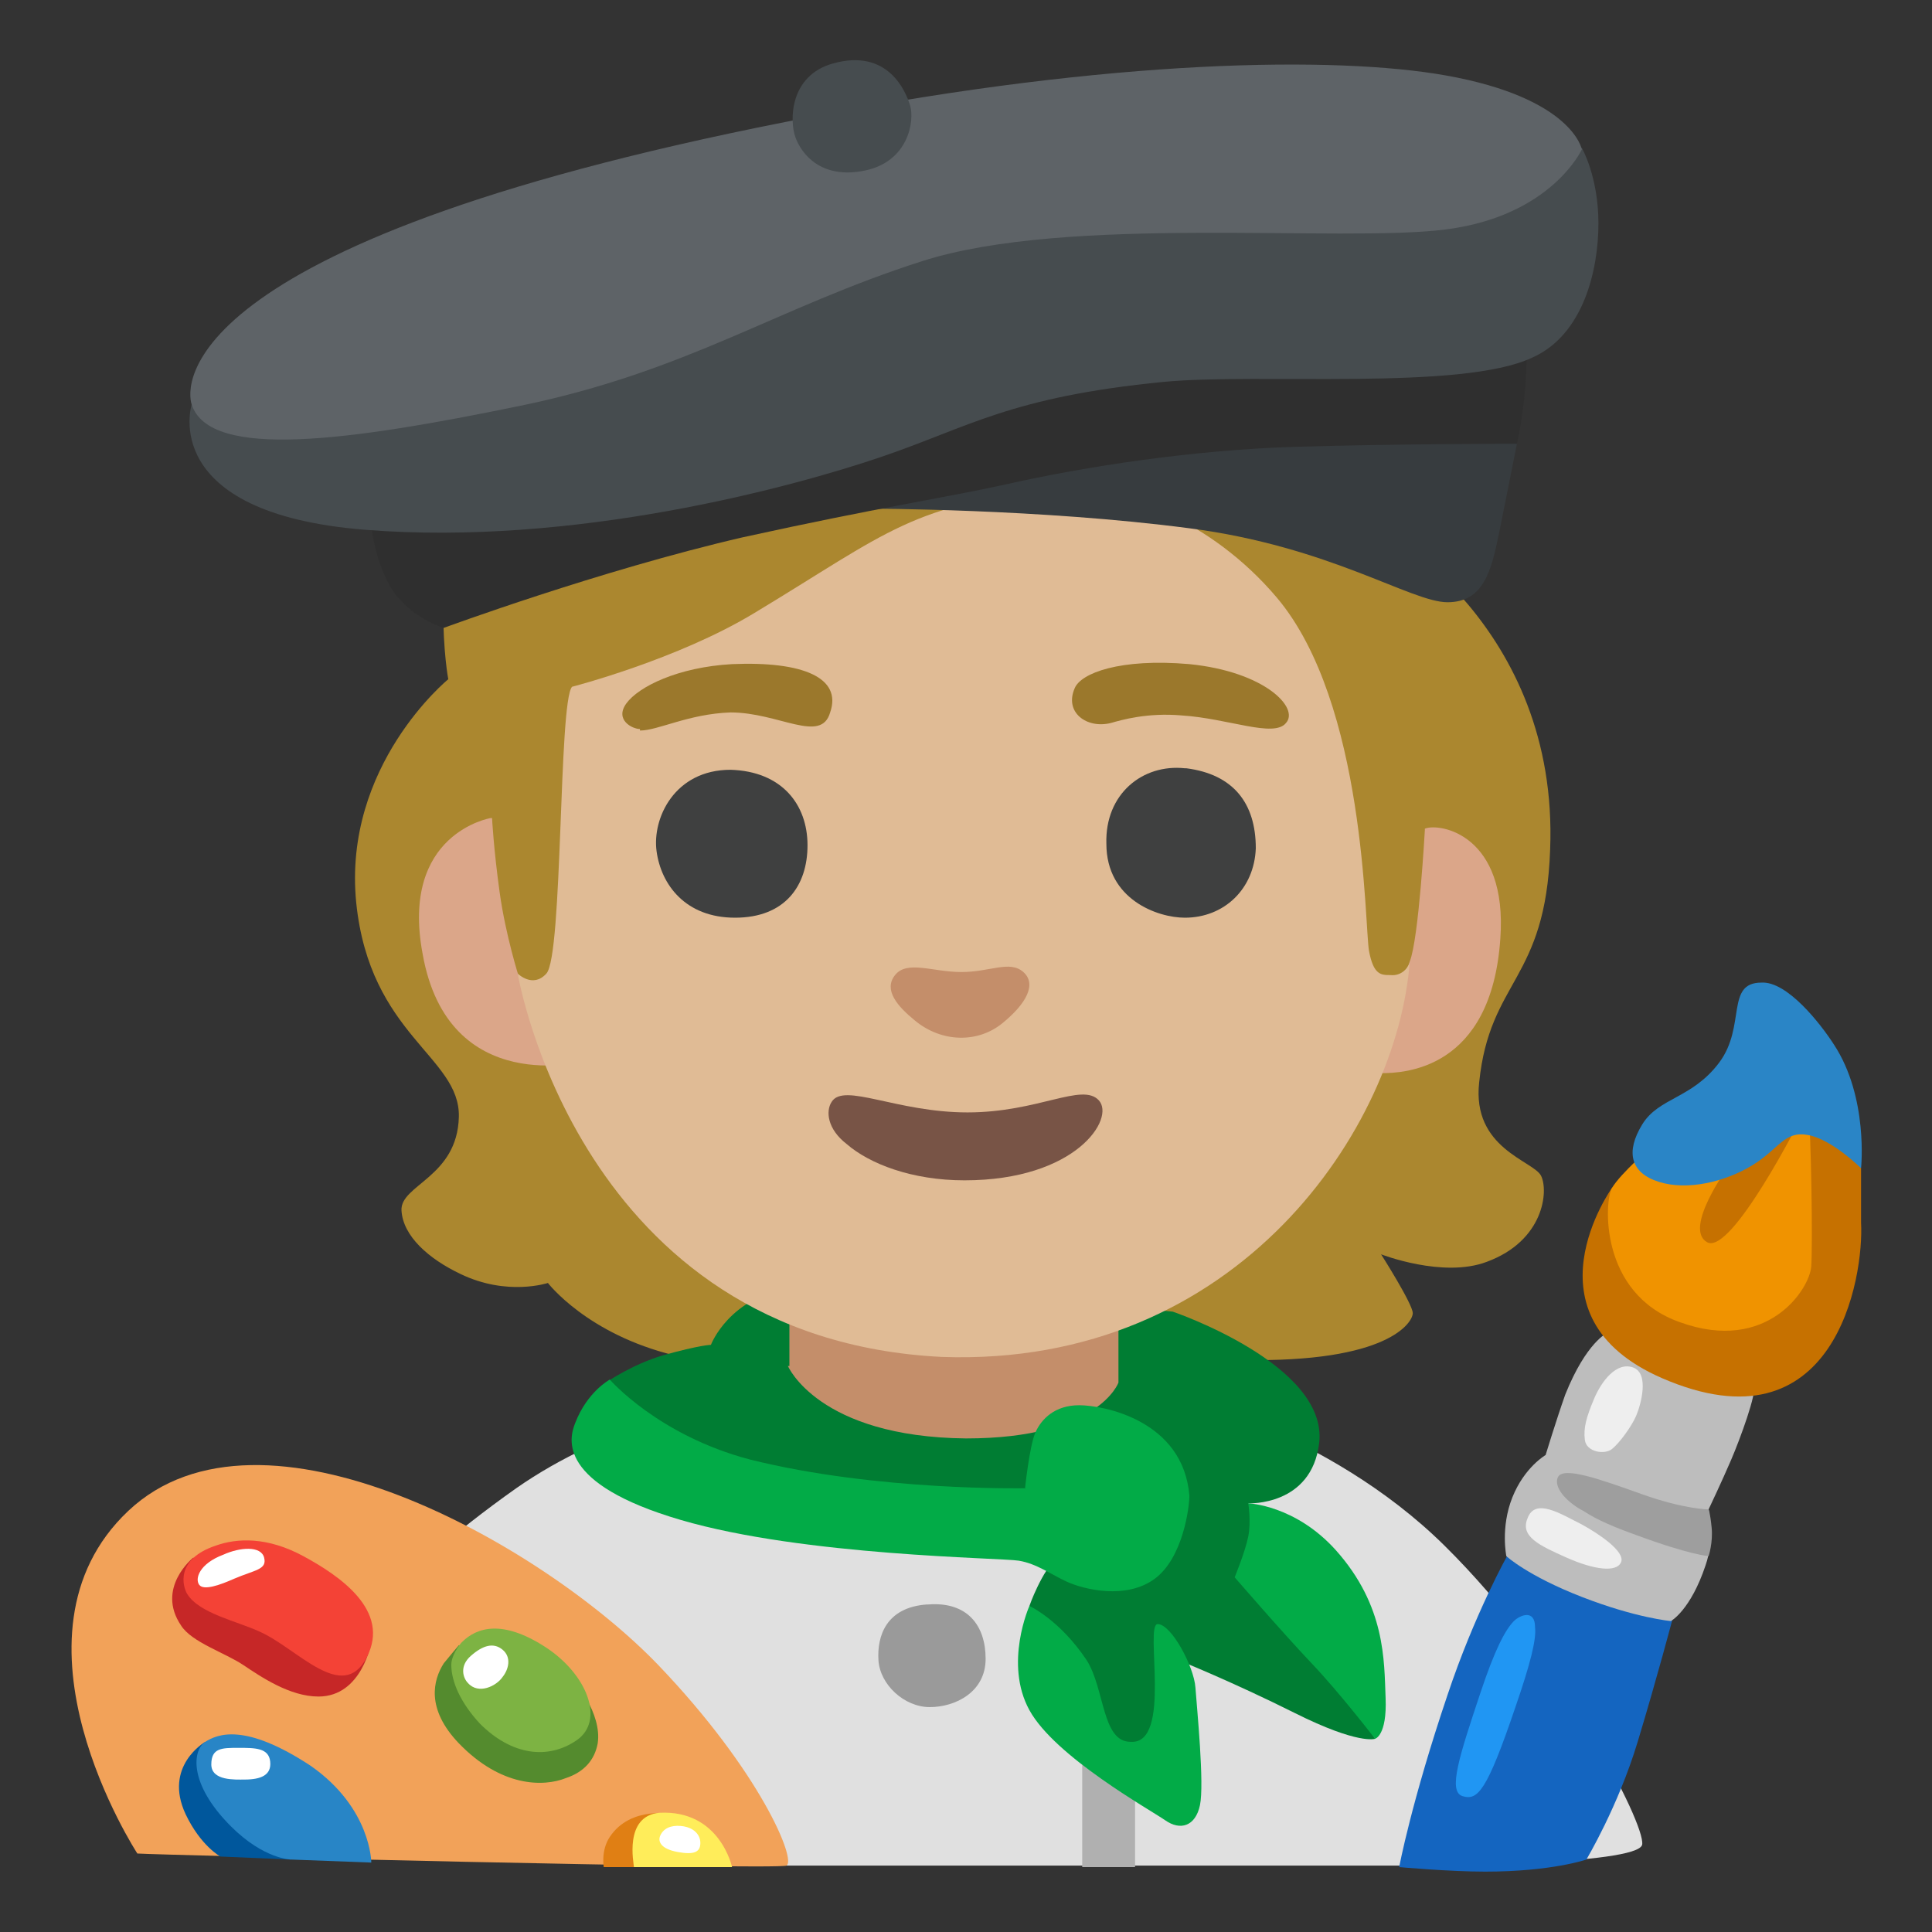 <?xml version="1.0" encoding="utf-8"?>
<!-- Generator: Adobe Illustrator 26.3.1, SVG Export Plug-In . SVG Version: 6.00 Build 0)  -->
<svg version="1.1" id="a" xmlns="http://www.w3.org/2000/svg" xmlns:xlink="http://www.w3.org/1999/xlink" x="0px" y="0px"
	 viewBox="0 0 128 128" style="enable-background:new 0 0 128 128;" xml:space="preserve">
<rect x="0" y="0" width="128" height="128" fill="#333333" stroke="none"/>
<path style="fill:#AB872F;" d="M31.2,27.1C28.3,37.9,29.7,45,29.7,45s-7,5.7-6.1,14.8c0.9,8.8,6.9,10.2,6.8,14.2s-3.9,4.5-3.8,6.2
	s1.8,3.2,3.9,4.2c3.1,1.5,5.8,0.6,5.8,0.6s2.6,3.4,8.4,4.8c6.3,1.4,9.4-1.6,9.4-1.6l10.3-5.8c0,0,8.2,7.5,17.9,7.7
	s11.3-2.5,11.3-3.1s-2.1-3.9-2.1-3.9s4.1,1.6,7,0.5c3.8-1.4,4.1-4.7,3.6-5.7s-4.6-1.8-4.1-6.2c0.7-6.8,4.4-6.7,4.7-15.4
	C103.3,41.4,91.4,35,91.4,35S81.1,23,65.7,19.8s-33.4,3-34.6,7.1l0,0v0.2L31.2,27.1L31.2,27.1L31.2,27.1z"/>
<path style="fill:#E0E0E0;" d="M63.3,91.7c0,0-17.2-1.4-29.1,6.9c-8.5,6-12.2,11.2-12.2,11.2l30,13.8h41.9c0,0,14.7,0,14.9-1.4
	s-5.3-12.1-13.1-19.8S77.3,92.3,77.3,92.3l-13.9-0.7l0,0L63.3,91.7z"/>
<path style="fill:#F2A259;" d="M9.1,122.8c0,0-9.4-14.4-0.6-22.7s27.4,2.2,35.1,10.2c6.8,7.1,9.2,13,8.5,13.3S10.5,122.9,9.1,122.8z
	"/>
<path style="fill:#E07F14;" d="M45.6,120.8l-1-0.6c0,0-2.8-0.6-4.2,1.5c-0.6,0.9-0.4,2-0.4,2h2C42.3,123.7,45.6,120.8,45.6,120.8
	C45.6,120.8,45.6,120.8,45.6,120.8z"/>
<path style="fill:#FFED5A;" d="M43.7,120.1c4-0.2,4.8,3.6,4.8,3.6H42C42,123.5,41.3,120.3,43.7,120.1z"/>
<path style="fill:#C62727;" d="M22.2,107.3l-9.4-4.1c0,0-2.5,2-0.8,4.5c0.7,1.1,2.9,1.8,4.1,2.6s3.1,2.1,5,2.1
	c2.9,0,3.5-3.6,3.5-3.6L22.2,107.3z"/>
<path style="fill:#F44236;" d="M12.4,105.6c0.8,1.3,3.3,1.8,4.8,2.5c2.5,1.1,5.5,4.8,7.1,1.7s-1.8-5.4-4.2-6.7s-4.4-1.2-5.8-0.7
	C11.6,103.3,12.1,105.1,12.4,105.6z"/>
<path style="fill:#00579C;" d="M13.6,115.4c0,0-2.8,1.6-1.3,4.8c1,2.1,2.3,2.8,2.3,2.8l4.7,0.2C19.3,123.2,13.6,115.4,13.6,115.4z"
	/>
<path style="fill:#2885C6;" d="M24.6,123.4c0,0,0-3.6-4-6.4c-4.4-2.9-6.2-2.1-7-1.6s-1.2,2.7,1.7,5.6c2.2,2.2,4,2.2,4,2.2
	S24.6,123.4,24.6,123.4z"/>
<polygon style="fill:#B0B0B0;" points="71.7,116.6 71.7,123.7 75.2,123.7 75.2,117.3 "/>
<path style="fill:#007D33;" d="M40.6,96.2l-0.3-4.7c0,0,1.6-1.1,3.6-1.7c2.5-0.7,3.2-0.7,3.2-0.7s1.2-3.2,5.4-3.8
	c3.8-0.5,25.2,1.6,25.2,1.6s10.3,3.5,9.7,8.7c-0.5,4.2-4.7,4-4.7,4l0.5,0.4l7.9,15.2c0,0-1.1,0.4-5.3-1.7s-7.7-3.5-7.7-3.5l-1.1,9.2
	l-6.6-5.4l-2.2-7.4c0,0,0.8-2.3,1.9-3.3s-5.5-2.2-5.5-2.2l-24.1-4.5l0,0v-0.2l0,0H40.6z"/>
<path style="fill:#9A9A9A;" d="M61.4,106.3c-2.7,0.2-3.3,2.1-3.2,3.7s1.7,3.1,3.4,3.1s3.7-1,3.7-3.2s-1.2-3.8-3.8-3.6
	C61.5,106.3,61.4,106.3,61.4,106.3z"/>
<path style="fill:#02AB47;" d="M68.2,106.4c0,0-1.7,3.8,0,6.9s8,6.6,9,7.3s2,0.4,2.3-1s-0.2-6.4-0.3-7.8s-1.6-4.2-2.5-4.2
	s1,8-1.8,7.8c-1.9,0-1.7-3.5-2.9-5.4C70.2,107.3,68.2,106.4,68.2,106.4z"/>
<path style="fill:#02AB47;" d="M81.8,104.5c0,0,3.2,3.7,5.1,5.7s4.2,5,4.2,5s0.8-0.2,0.7-2.7s0-6.1-3.3-9.8c-2.7-3-5.8-3.1-5.8-3.1
	s0.2,1.2,0,2.2S81.8,104.5,81.8,104.5L81.8,104.5L81.8,104.5z"/>
<g>
	<path style="fill:#1465C0;" d="M99.9,103c0,0-2.2,3.9-4,9.3c-2.4,7.1-3.2,11.4-3.2,11.4s3.3,0.3,5.7,0.3c4.4,0,6.7-0.8,6.7-0.8
		s2.1-3.5,3.4-7.8s2.3-8.1,2.3-8.1l-8.9-4.7l-1.9,0.2l0,0v0.2l0,0H99.9z"/>
	<path style="fill:#BDBDBD;" d="M106.5,88.3c0,0-1.4,0.6-2.8,4.1c-0.6,1.7-1.3,4-1.3,4s-1.4,0.8-2.2,2.8s-0.4,3.9-0.4,3.9
		s1.4,1.3,5,2.7s5.9,1.6,5.9,1.6s1.3-0.7,2.3-3.7c0.6-1.7,0.2-3.7,0.2-3.7s0.9-1.9,1.5-3.3s1.7-4.4,1.5-4.9s-9.9-3.3-9.9-3.3l0,0
		C106.3,88.5,106.5,88.3,106.5,88.3z"/>
	<path style="fill:#C67100;" d="M111.6,75.8l-4.8,2.9c0,0-6.1,8.5,3.3,12.6c11.5,5,13.4-6.7,13.2-10.3v-3.6l-3.1-6.1l-8.5,4.5l0,0
		H111.6z"/>
	<path style="fill:#F09300;" d="M109.5,75.9c0,0-2.1,1.8-2.7,2.8c-0.5,0.8-0.9,7,4.5,8.9c5.8,2.1,8.6-2.2,8.7-3.7s0-8.6-0.2-10.7
		S109.5,75.9,109.5,75.9z"/>
	<path style="fill:#C67100;" d="M114.5,77.3c0,0-3,4.1-1.4,5s6.2-8.2,6.2-8.2L114.5,77.3C114.5,77.3,114.5,77.3,114.5,77.3z"/>
	<path style="fill:#2A85C6;" d="M116.7,65.1c-2.4,0-1,2.9-2.8,5.3s-4,2.3-5.1,4.1s-0.8,3.2,1.1,3.8s4.4,0,6.2-1.1s2.1-2.3,3.7-2
		s3.5,2.2,3.5,2.2s0.5-4.7-1.8-8.2C120.6,67.8,118.4,65,116.7,65.1L116.7,65.1L116.7,65.1z"/>
	<path style="fill:#EEEEEE;" d="M108.4,93.8c0.3-0.7,0.9-2.8-0.2-3.2s-2.1,0.9-2.6,2.1s-0.7,1.9-0.6,2.7s1.3,1,1.8,0.6
		S108.1,94.5,108.4,93.8z"/>
	<path style="fill:#EEEEEE;" d="M104.8,101c-1.4-0.7-3.1-1.8-3.6-0.4c-0.5,1.2,0.8,1.8,2.6,2.6s3.3,1,3.6,0.3S105.9,101.6,104.8,101
		L104.8,101z"/>
	<path style="fill:#9E9E9E;" d="M104.9,100.1c0.9,0.6,2.1,1.1,3.5,1.6c3.5,1.3,4.8,1.4,4.8,1.4s0.3-0.9,0.2-1.9s-0.2-1.2-0.2-1.2
		s-1.6,0-4.4-1s-5.3-1.9-5.6-1.1S104.1,99.7,104.9,100.1z"/>
	<path style="fill:#2096F3;" d="M100.3,107.4c-0.6,0.6-1.3,2-2.2,4.7c-1.4,4.2-2.2,6.6-1.2,6.9s1.6-0.3,3.5-5.9
		c1-2.9,1.4-4.5,1.3-5.3C101.7,106.6,100.7,107,100.3,107.4z"/>
</g>
<path style="fill:#FFFFFF;" d="M13.2,105c0.3,0.4,1.4,0,2.3-0.4c1.4-0.6,2.2-0.6,2-1.4s-1.6-0.7-2.7-0.2
	C13.2,103.6,12.9,104.6,13.2,105z"/>
<path style="fill:#FFFFFF;" d="M16.2,117.9c1.1,0,1.8-0.3,1.7-1.2s-1-0.9-2.1-0.9s-1.8,0-1.8,1.1S15.6,117.9,16.2,117.9z"/>
<path style="fill:#FFFFFF;" d="M44.9,122.7c1.1,0.2,1.5,0,1.5-0.6s-0.5-1-1.1-1.1s-1.2,0-1.5,0.5S43.8,122.5,44.9,122.7z"/>
<path style="fill:#548B2E;" d="M30.4,109c0,0-0.6,0.7-1,1.2c-0.7,1.1-1.2,3,1,5.3c2.8,2.9,5.6,2.9,7.1,2.3c1.2-0.4,1.9-1.2,2.1-2.3
	c0.3-2-1.6-4.2-1.6-4.2L30.4,109z"/>
<path style="fill:#7DB343;" d="M30.6,108.8c-0.2,0.2-0.7,0.9-0.7,1.5c0,1.1,0.6,2.5,1.9,3.9c2.1,2.1,4.5,2.4,6.4,1.1
	s0.7-4.4-2.1-6.2S31.6,107.8,30.6,108.8z"/>
<path style="fill:#FFFFFF;" d="M33.3,111.1c0.4-0.5,0.6-1.3,0-1.8s-1.3-0.3-2.1,0.4s-0.5,1.5-0.2,1.8
	C31.7,112.3,32.9,111.7,33.3,111.1z"/>
<path style="fill:#C48E6A;" d="M52.2,90.5c0,0,2,4.7,11.8,4.8c8.8,0,10.1-3.7,10.1-3.7v-4.7H52.3v3.6l0,0L52.2,90.5z"/>
<g>
	<path style="fill:#DBA689;" d="M32.5,54.2c0,0-6,1-4.5,9c1.7,9.6,10.8,7.1,10.8,7.1l-4.4-5.5c0,0-0.9-2.8-1.3-5.7s-0.5-4.9-0.5-4.9
		l0,0H32.5z"/>
	<path style="fill:#DBA689;" d="M94.4,54.9c1-0.4,5.5,0.4,5,7.3c-0.6,8.7-6.4,8.9-7.9,8.9s-4.7-3.9-4.7-3.9s2,0,4.1-1.2
		s2.4-1.9,2.5-2.3c0.6-1.5,1-8.7,1-8.7l0,0V54.9z"/>
</g>
<path style="fill:#E0BB95;" d="M37.9,45.5c-0.9,1-0.6,17.8-1.7,19c-0.9,1-1.9,0-1.9,0s4,24.2,28.1,25.4c19.7,0.7,30.2-15.3,31-26.2
	c0,0.2-0.4,1-1.3,0.9c-0.6,0-1.1,0-1.4-1.6c-0.3-1.7-0.2-16.4-6.1-23.4c-4.4-5.2-10.4-7.4-14.3-7.1c-9.7,0.7-11.5,2.8-20.3,8.1
	C44.9,43.7,37.9,45.5,37.9,45.5C37.9,45.5,37.9,45.5,37.9,45.5z"/>
<path style="fill:#C48E6A;" d="M59.3,64.6c-0.8,1,0.2,2.1,1.3,3c1.8,1.5,4.2,1.5,5.8,0.2s2.3-2.6,1.4-3.4s-2.2,0-4.1,0
	S60.1,63.6,59.3,64.6z"/>
<path style="fill:#785446;" d="M64.1,73.7c-4.7,0-8.2-2-9-0.7c-0.4,0.6-0.3,1.8,1,2.8c1.5,1.3,4.3,2.4,7.8,2.4c7.4,0,10-4.1,8.9-5.3
	S68.8,73.7,64.1,73.7z"/>
<g>
	<path style="fill:#9B782C;" d="M42.4,48.4c1.2,0,3.2-1.1,6-1.2c3.2,0,6,2.1,6.6,0c0.8-2.3-1.8-3.4-6.5-3.2c-3.6,0.2-6.2,1.5-7,2.6
		s0.4,1.7,0.9,1.7l0,0V48.4z"/>
	<path style="fill:#9B782C;" d="M73.6,47.9c0.7-0.2,2.4-0.7,4.7-0.5c3.1,0.2,6.1,1.5,6.9,0.5c0.9-1-1.4-3.4-6.4-3.9
		c-4.6-0.4-7.2,0.6-7.6,1.6C70.5,47.2,72,48.3,73.6,47.9z"/>
</g>
<g>
	<path style="fill:#3F4040;" d="M48.4,51c-3.7,0-5.2,3.2-4.9,5.4s1.9,4.4,5.2,4.4s4.8-2.1,4.8-4.8S51.8,51.1,48.4,51z"/>
	<path style="fill:#3F4040;" d="M78.5,50.9c-2.8-0.3-5.3,1.7-5.2,5c0,3.7,3.4,4.9,5.2,4.9c2.6,0,4.6-1.9,4.7-4.6
		c0-3-1.5-4.9-4.6-5.3l0,0L78.5,50.9z"/>
</g>
<path style="fill:#373C3F;" d="M78,27l-20.4,6.7c0,0,11.3,0,21.2,1.3c9.3,1.2,14.7,4.9,17.1,4.9s2.9-2.1,3.4-4.5
	c0.5-2.5,1.2-6,1.2-6L78,26.9l0,0c0,0,0,0.1,0,0l0,0V27z"/>
<path style="fill:#2F2F2F;" d="M46.6,27.6l-22,7.2c0,0,0.2,2.4,1.4,4.3c1.3,1.9,3.4,2.5,3.4,2.5s10.3-3.8,19.8-6
	c9.1-2,13.3-2.6,17.4-3.5c5.3-1.2,12.5-2.3,19.3-2.5s14.6-0.2,14.6-0.2s0.8-3.3,0.6-7c-0.2-3.7-54.6,5.2-54.6,5.2
	S46.6,27.6,46.6,27.6z"/>
<path style="fill:#464C4F;" d="M24.2,24.4l-11.5,2.4c0,0-2.3,7.2,11.5,8.3s28.2-2.8,34.1-4.8s8.6-4,18.8-5
	c6.3-0.6,19.7,0.6,24.4-1.6c3.4-1.5,4.4-5.8,4.4-8.9s-1.1-5-1.1-5l-49.6,4.4L24.3,24.3h-0.1C24.2,24.3,24.2,24.4,24.2,24.4z"/>
<path style="fill:#5E6367;" d="M12.7,26.8c-0.4-1.2-1.3-11,41.3-19.1c19.7-3.8,34.5-4,41.8-2.7c8.4,1.5,9,4.9,9,4.9s-2,4.4-9,5.3
	s-25-1-34.7,2.1s-15.5,7.3-26.7,9.6S13.9,30.5,12.7,26.8z"/>
<path style="fill:#464C4F;" d="M55.2,4.2C52.3,5,52.3,8,52.7,9.1s1.7,2.8,4.6,2.2s3.3-3.3,3-4.3S58.8,3.2,55.2,4.2L55.2,4.2z"/>
<path style="fill:#02AB47;" d="M67.9,98.7c0,0,0.3-2.9,0.7-3.8s1.3-1.8,2.9-1.8s6.9,1,7.3,6c0,0.7-0.4,4.1-2.3,5.5s-4.7,0.7-5.8,0.2
	s-2-1.2-3.2-1.4s-14.2-0.3-22.4-2.7c-8.2-2.4-7.4-5.4-7-6.4c0.8-2.1,2.3-2.9,2.3-2.9s3.2,3.7,9.3,5.3c8.4,2.1,18.2,1.9,18.2,1.9l0,0
	L67.9,98.7z"/>
</svg>
